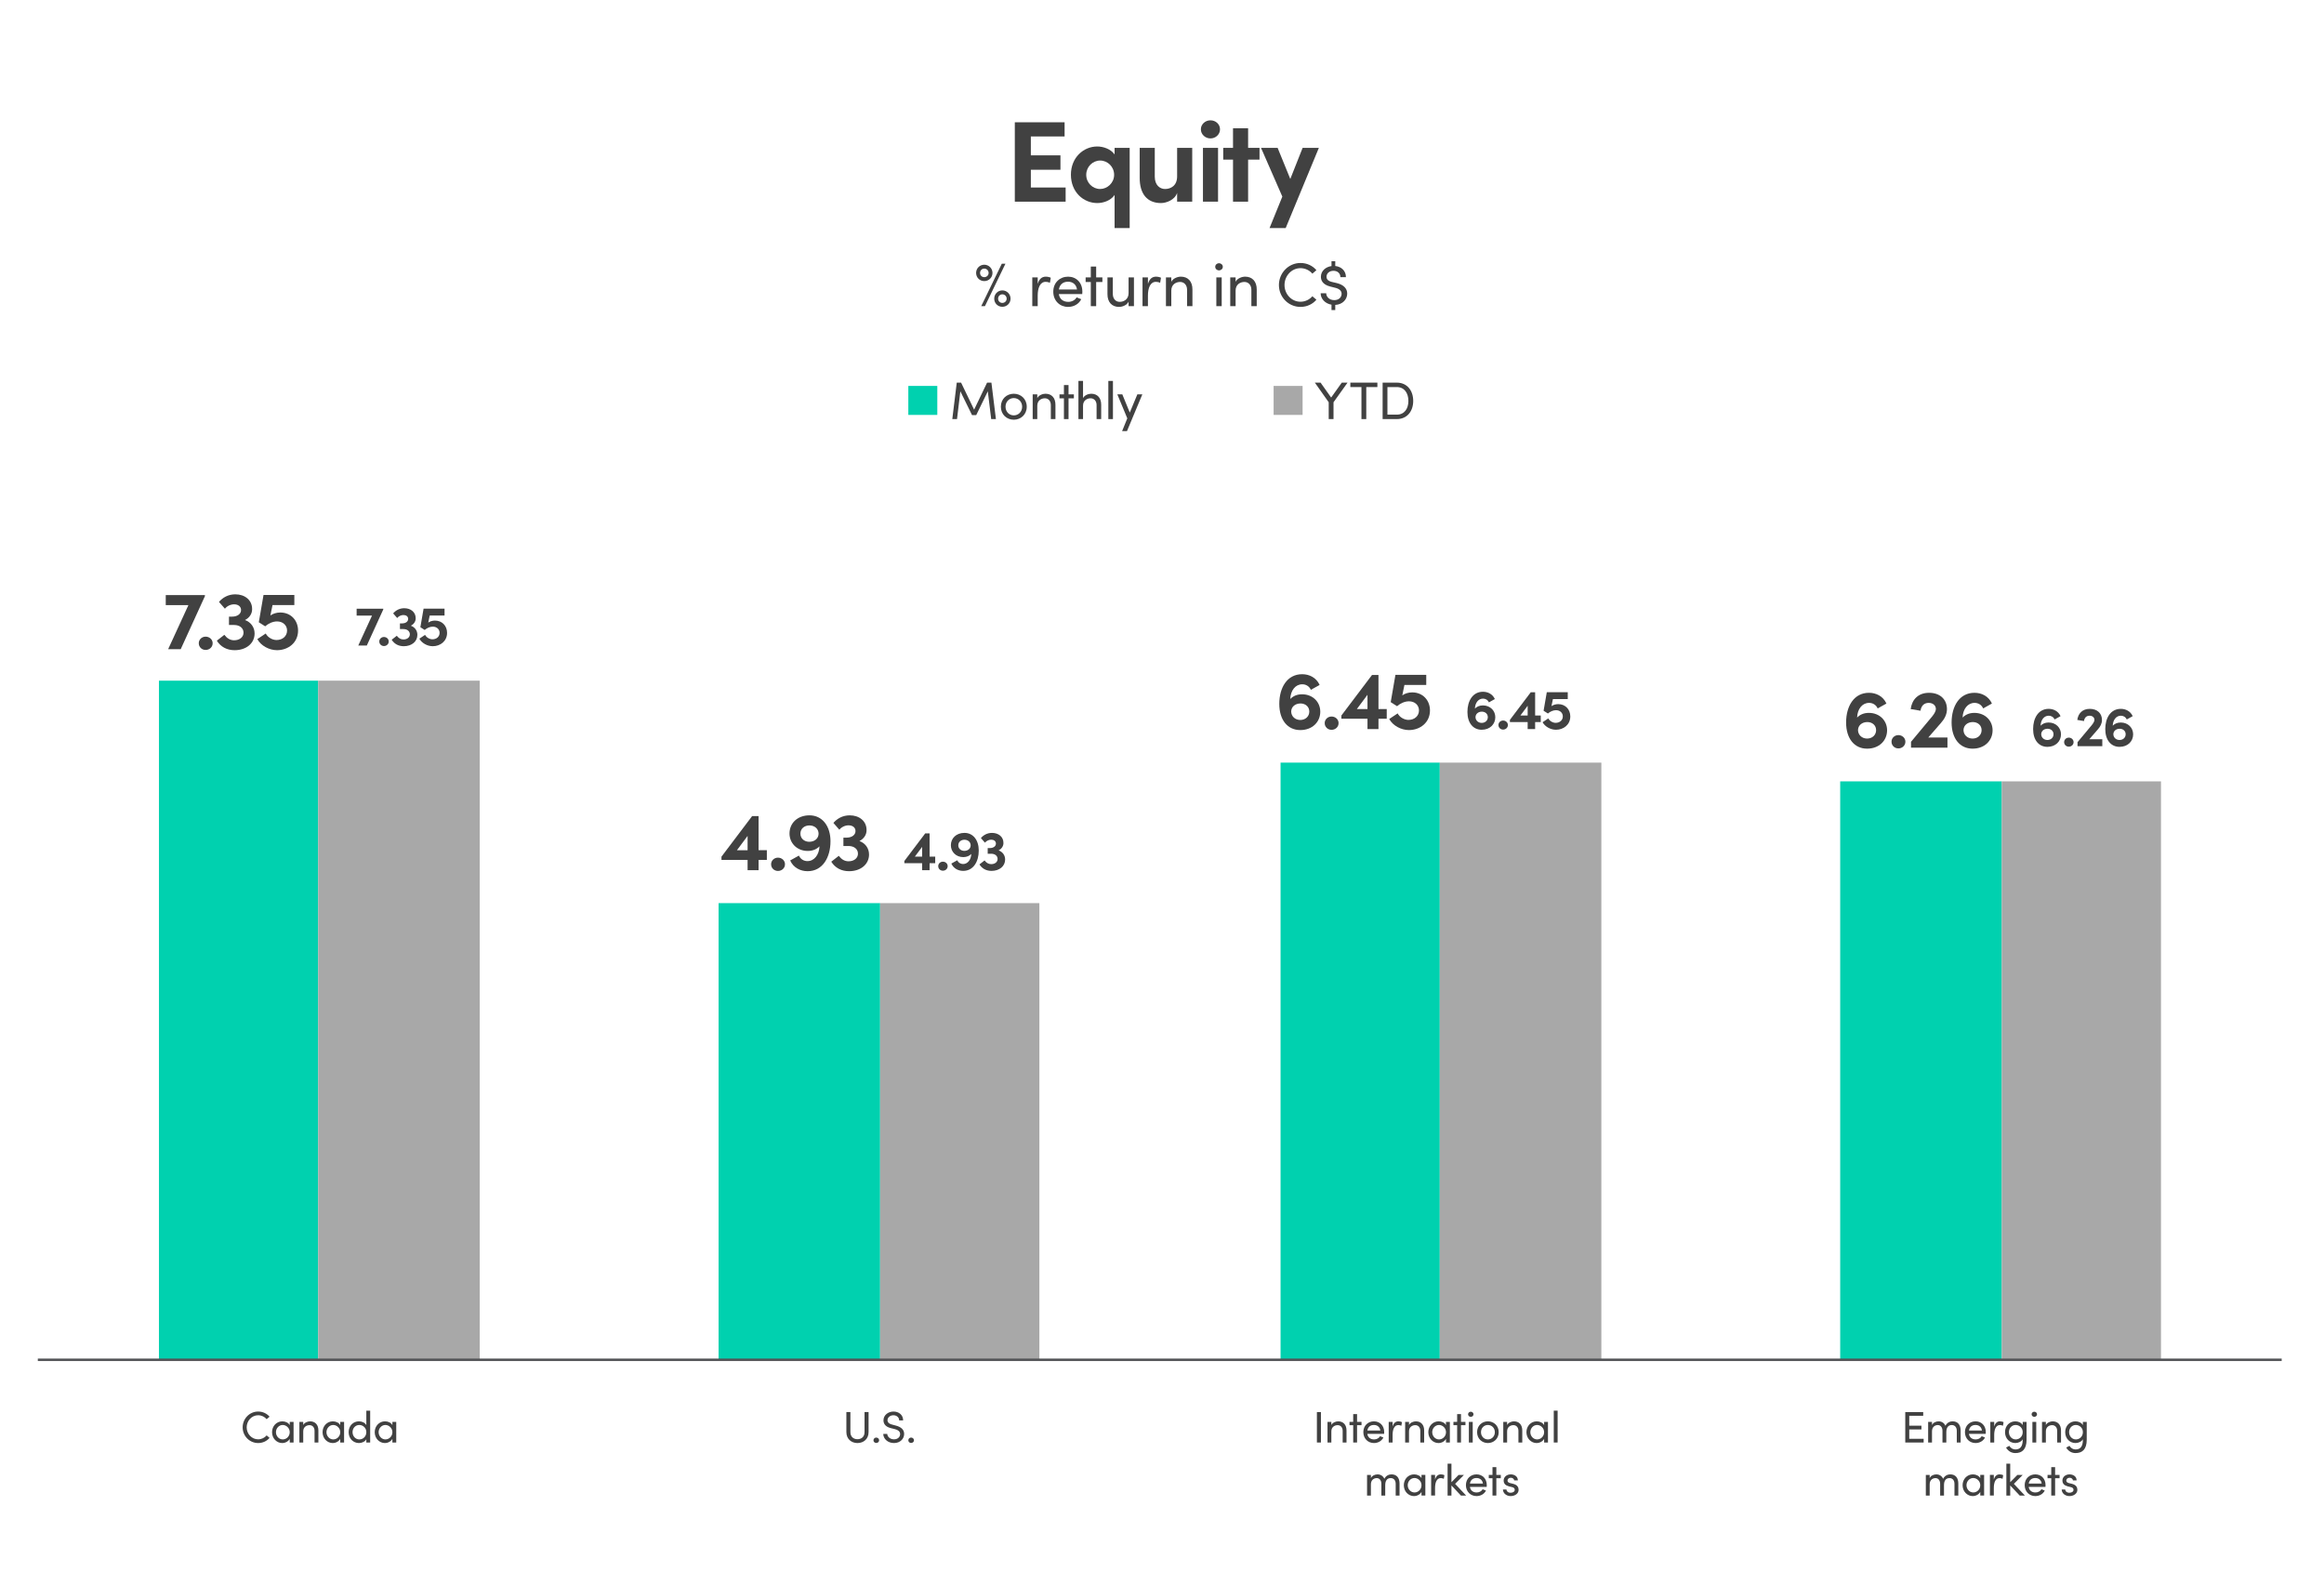 <?xml version="1.0" encoding="UTF-8"?><svg xmlns="http://www.w3.org/2000/svg" width="702.904" height="475.337" viewBox="0 0 702.904 475.337"><g id="Equality"><g><g><path d="m73.393,431.697c0-2.606,2.072-4.785,4.678-4.785,1.417,0,2.646.602,3.462,1.563l-.882.749c-.615-.722-1.551-1.189-2.58-1.189-1.938,0-3.462,1.684-3.462,3.662,0,1.965,1.524,3.622,3.462,3.622,1.029,0,1.965-.468,2.58-1.189l.882.749c-.815.962-2.045,1.563-3.462,1.563-2.606,0-4.678-2.139-4.678-4.745Z" style="fill:#414141;"/><path d="m87.63,430.04h1.163v6.242h-1.163v-1.109c-.415.748-1.283,1.27-2.286,1.27-1.63,0-3.061-1.377-3.061-3.288,0-1.845,1.35-3.274,3.114-3.274.936,0,1.818.4,2.232,1.136v-.976Zm0,3.114c0-1.283-1.083-2.179-2.125-2.179-1.136,0-2.045,1.003-2.045,2.179,0,1.189.909,2.192,2.059,2.192,1.109,0,2.112-.923,2.112-2.192Z" style="fill:#414141;"/><path d="m96.299,432.673v3.609h-1.163v-3.542c0-1.043-.642-1.711-1.51-1.711s-1.912.521-1.912,1.871v3.382h-1.163v-6.242h1.163v.949c.375-.762,1.39-1.109,2.072-1.109,1.551,0,2.526,1.042,2.513,2.793Z" style="fill:#414141;"/><path d="m102.908,430.04h1.163v6.242h-1.163v-1.109c-.415.748-1.283,1.27-2.286,1.27-1.63,0-3.061-1.377-3.061-3.288,0-1.845,1.35-3.274,3.114-3.274.936,0,1.818.4,2.232,1.136v-.976Zm0,3.114c0-1.283-1.083-2.179-2.125-2.179-1.136,0-2.045,1.003-2.045,2.179,0,1.189.909,2.192,2.059,2.192,1.109,0,2.112-.923,2.112-2.192Z" style="fill:#414141;"/><path d="m110.799,426.645h1.163v9.638h-1.163v-.976c-.415.708-1.323,1.136-2.219,1.136-1.711,0-3.128-1.323-3.128-3.288,0-1.979,1.403-3.274,3.114-3.274.936,0,1.818.4,2.232,1.136v-4.371Zm0,6.496c0-1.35-1.096-2.165-2.125-2.165-1.136,0-2.045.909-2.045,2.165,0,1.243.909,2.206,2.045,2.206,1.123,0,2.125-.869,2.125-2.206Z" style="fill:#414141;"/><path d="m118.682,430.04h1.163v6.242h-1.163v-1.109c-.415.748-1.283,1.27-2.286,1.27-1.63,0-3.061-1.377-3.061-3.288,0-1.845,1.35-3.274,3.114-3.274.936,0,1.818.4,2.232,1.136v-.976Zm0,3.114c0-1.283-1.083-2.179-2.125-2.179-1.136,0-2.045,1.003-2.045,2.179,0,1.189.909,2.192,2.059,2.192,1.109,0,2.112-.923,2.112-2.192Z" style="fill:#414141;"/></g><g><path d="m255.99,433.141v-6.068h1.216v6.068c0,1.457.989,2.139,2.139,2.139s2.139-.682,2.139-2.139v-6.068h1.217v6.068c0,2.099-1.537,3.302-3.355,3.302s-3.354-1.203-3.354-3.302Z" style="fill:#414141;"/><path d="m264.182,435.614c0-.481.388-.829.843-.829.468,0,.868.348.868.829,0,.468-.4.802-.868.802-.455,0-.843-.334-.843-.802Z" style="fill:#414141;"/><path d="m267.145,433.676h1.203c.04.815.815,1.644,2.045,1.644,1.189,0,1.858-.774,1.858-1.59,0-.896-.815-1.297-1.591-1.497l-1.189-.294c-1.952-.469-2.259-1.618-2.259-2.366,0-1.591,1.43-2.66,3.034-2.66,1.617,0,2.913,1.029,2.913,2.674h-1.202c0-.923-.763-1.551-1.751-1.551-.923,0-1.778.614-1.778,1.523,0,.321.107.963,1.337,1.283l1.203.321c1.563.414,2.499,1.216,2.499,2.526,0,1.43-1.163,2.753-3.074,2.753-1.938,0-3.234-1.336-3.248-2.767Z" style="fill:#414141;"/><path d="m274.726,435.614c0-.481.388-.829.842-.829.468,0,.869.348.869.829,0,.468-.401.802-.869.802-.454,0-.842-.334-.842-.802Z" style="fill:#414141;"/></g><g><path d="m398.303,436.282v-9.21h1.217v9.21h-1.217Z" style="fill:#414141;"/><path d="m407.258,432.673v3.609h-1.163v-3.542c0-1.043-.642-1.711-1.511-1.711s-1.911.521-1.911,1.871v3.382h-1.163v-6.242h1.163v.949c.374-.762,1.391-1.109,2.072-1.109,1.55,0,2.526,1.042,2.513,2.793Z" style="fill:#414141;"/><path d="m411.796,430.04v1.002h-1.35v5.24h-1.163v-5.24h-1.123v-1.002h1.123v-2.353h1.163v2.353h1.35Z" style="fill:#414141;"/><path d="m418.629,433.662h-5.079c.174,1.109.976,1.685,2.045,1.685.762,0,1.457-.348,1.818-.976l1.002.4c-.534,1.083-1.657,1.671-2.86,1.671-1.778,0-3.208-1.323-3.208-3.302s1.43-3.261,3.208-3.261,3.101,1.283,3.101,3.261c0,.174-.013.348-.026.521Zm-1.136-1.002c-.147-1.069-.909-1.685-1.938-1.685-1.056,0-1.805.562-1.991,1.685h3.93Z" style="fill:#414141;"/><path d="m424.032,430.12l-.188,1.096c-.334-.16-.668-.214-.909-.214-1.243,0-1.737,1.351-1.737,2.994v2.286h-1.177v-6.242h1.177v1.417c.32-1.097.922-1.577,1.751-1.577.44,0,.896.12,1.083.24Z" style="fill:#414141;"/><path d="m430.743,432.673v3.609h-1.163v-3.542c0-1.043-.642-1.711-1.511-1.711s-1.911.521-1.911,1.871v3.382h-1.163v-6.242h1.163v.949c.374-.762,1.391-1.109,2.072-1.109,1.55,0,2.526,1.042,2.513,2.793Z" style="fill:#414141;"/><path d="m437.351,430.04h1.163v6.242h-1.163v-1.109c-.414.748-1.283,1.27-2.285,1.27-1.631,0-3.062-1.377-3.062-3.288,0-1.845,1.351-3.274,3.114-3.274.937,0,1.818.4,2.232,1.136v-.976Zm0,3.114c0-1.283-1.082-2.179-2.125-2.179-1.136,0-2.045,1.003-2.045,2.179,0,1.189.909,2.192,2.059,2.192,1.109,0,2.111-.923,2.111-2.192Z" style="fill:#414141;"/><path d="m443.234,430.04v1.002h-1.35v5.24h-1.163v-5.24h-1.123v-1.002h1.123v-2.353h1.163v2.353h1.35Z" style="fill:#414141;"/><path d="m444.024,427.741c0-.441.374-.775.815-.775.454,0,.828.334.828.775s-.374.775-.828.775c-.441,0-.815-.335-.815-.775Zm.24,8.541v-6.242h1.163v6.242h-1.163Z" style="fill:#414141;"/><path d="m446.753,433.154c0-1.979,1.484-3.274,3.262-3.274s3.274,1.296,3.274,3.274-1.497,3.288-3.274,3.288-3.262-1.31-3.262-3.288Zm5.374,0c0-1.283-.963-2.179-2.112-2.179-1.136,0-2.085.896-2.085,2.179,0,1.297.949,2.192,2.085,2.192,1.149,0,2.112-.896,2.112-2.192Z" style="fill:#414141;"/><path d="m460.417,432.673v3.609h-1.163v-3.542c0-1.043-.642-1.711-1.511-1.711s-1.911.521-1.911,1.871v3.382h-1.163v-6.242h1.163v.949c.374-.762,1.391-1.109,2.072-1.109,1.55,0,2.526,1.042,2.513,2.793Z" style="fill:#414141;"/><path d="m467.026,430.04h1.163v6.242h-1.163v-1.109c-.414.748-1.283,1.27-2.285,1.27-1.631,0-3.062-1.377-3.062-3.288,0-1.845,1.351-3.274,3.114-3.274.937,0,1.818.4,2.232,1.136v-.976Zm0,3.114c0-1.283-1.082-2.179-2.125-2.179-1.137,0-2.045,1.003-2.045,2.179,0,1.189.908,2.192,2.059,2.192,1.109,0,2.111-.923,2.111-2.192Z" style="fill:#414141;"/><path d="m469.944,436.282v-9.638h1.163v9.638h-1.163Z" style="fill:#414141;"/><path d="m423.298,448.715v3.609h-1.163v-3.542c0-1.043-.575-1.738-1.484-1.738-1.109-.013-1.684.763-1.684,2.152v3.128h-1.163v-3.542c0-1.057-.575-1.738-1.403-1.738-.883,0-1.765.575-1.765,1.898v3.382h-1.163v-6.242h1.163v.962c.308-.682,1.123-1.122,2.005-1.122.909,0,1.698.48,2.059,1.336.575-1.122,1.551-1.336,2.179-1.336,1.564,0,2.42,1.042,2.42,2.793Z" style="fill:#414141;"/><path d="m429.939,446.082h1.163v6.242h-1.163v-1.109c-.414.748-1.283,1.27-2.285,1.27-1.631,0-3.062-1.377-3.062-3.288,0-1.845,1.351-3.274,3.114-3.274.937,0,1.818.4,2.232,1.136v-.976Zm0,3.114c0-1.283-1.082-2.179-2.125-2.179-1.136,0-2.045,1.003-2.045,2.179,0,1.189.909,2.192,2.059,2.192,1.109,0,2.111-.923,2.111-2.192Z" style="fill:#414141;"/><path d="m436.87,446.162l-.187,1.096c-.334-.16-.669-.214-.909-.214-1.243,0-1.737,1.351-1.737,2.994v2.286h-1.177v-6.242h1.177v1.417c.32-1.097.922-1.577,1.751-1.577.441,0,.896.12,1.082.24Z" style="fill:#414141;"/><path d="m443.433,452.324h-1.563l-2.874-3.048v3.048h-1.163v-9.638h1.163v5.601l2.165-2.205h1.618l-2.674,2.7,3.328,3.542Z" style="fill:#414141;"/><path d="m449.657,449.704h-5.079c.174,1.109.976,1.685,2.045,1.685.762,0,1.457-.348,1.817-.976l1.003.4c-.534,1.083-1.657,1.671-2.86,1.671-1.777,0-3.208-1.323-3.208-3.302s1.431-3.261,3.208-3.261,3.101,1.283,3.101,3.261c0,.174-.013.348-.026.521Zm-1.136-1.002c-.147-1.069-.909-1.685-1.938-1.685-1.056,0-1.805.562-1.992,1.685h3.931Z" style="fill:#414141;"/><path d="m453.923,446.082v1.003h-1.35v5.239h-1.163v-5.239h-1.123v-1.003h1.123v-2.353h1.163v2.353h1.35Z" style="fill:#414141;"/><path d="m454.56,450.493h1.083c.013.534.48.976,1.242.976.789,0,1.257-.388,1.257-.896,0-.468-.36-.709-.855-.815l-.855-.2c-1.043-.281-1.644-.789-1.644-1.791,0-1.029.882-1.845,2.139-1.845,1.056,0,2.151.562,2.151,1.817h-1.123c-.013-.481-.508-.802-1.002-.802-.602,0-1.003.388-1.003.869,0,.428.401.654.803.748l.922.228c1.297.32,1.631,1.096,1.631,1.805,0,1.162-1.123,1.897-2.42,1.897-1.122,0-2.271-.708-2.325-1.991Z" style="fill:#414141;"/></g><g><path d="m577.46,435.159h4.357v1.123h-5.561v-9.21h5.427v1.123h-4.224v2.994h3.689v1.136h-3.689v2.834Z" style="fill:#414141;"/><path d="m593.002,432.673v3.609h-1.163v-3.542c0-1.043-.575-1.738-1.484-1.738-1.109-.013-1.684.763-1.684,2.152v3.128h-1.163v-3.542c0-1.056-.575-1.738-1.403-1.738-.883,0-1.765.575-1.765,1.898v3.382h-1.163v-6.242h1.163v.962c.308-.682,1.123-1.122,2.005-1.122.909,0,1.698.48,2.059,1.336.575-1.122,1.551-1.336,2.179-1.336,1.564,0,2.42,1.042,2.42,2.793Z" style="fill:#414141;"/><path d="m600.586,433.662h-5.079c.174,1.109.976,1.685,2.045,1.685.762,0,1.457-.348,1.817-.976l1.003.4c-.534,1.083-1.657,1.671-2.86,1.671-1.777,0-3.208-1.323-3.208-3.302s1.431-3.261,3.208-3.261,3.101,1.283,3.101,3.261c0,.174-.013.348-.026.521Zm-1.136-1.002c-.147-1.069-.909-1.685-1.938-1.685-1.056,0-1.805.562-1.992,1.685h3.931Z" style="fill:#414141;"/><path d="m605.99,430.12l-.187,1.096c-.334-.16-.669-.214-.909-.214-1.243,0-1.737,1.351-1.737,2.994v2.286h-1.177v-6.242h1.177v1.417c.32-1.097.922-1.577,1.751-1.577.441,0,.896.12,1.082.24Z" style="fill:#414141;"/><path d="m611.779,430.04h1.163v5.373c0,2.954-1.337,4.063-3.396,4.063-1.136,0-2.192-.574-2.807-1.671l.989-.521c.388.708,1.122,1.096,1.817,1.096,1.377,0,2.232-.775,2.232-2.888v-.187c-.414.708-1.323,1.136-2.219,1.136-1.711,0-3.128-1.323-3.128-3.288,0-1.979,1.403-3.274,3.114-3.274.936,0,1.818.414,2.232,1.136v-.976Zm0,3.101c0-1.35-1.096-2.165-2.125-2.165-1.137,0-2.046.909-2.046,2.165,0,1.243.909,2.206,2.046,2.206,1.122,0,2.125-.869,2.125-2.206Z" style="fill:#414141;"/><path d="m614.467,427.741c0-.441.374-.775.815-.775.454,0,.828.334.828.775s-.374.775-.828.775c-.441,0-.815-.335-.815-.775Zm.24,8.541v-6.242h1.163v6.242h-1.163Z" style="fill:#414141;"/><path d="m623.363,432.673v3.609h-1.163v-3.542c0-1.043-.642-1.711-1.511-1.711s-1.911.521-1.911,1.871v3.382h-1.163v-6.242h1.163v.949c.374-.762,1.391-1.109,2.072-1.109,1.55,0,2.526,1.042,2.513,2.793Z" style="fill:#414141;"/><path d="m629.978,430.04h1.163v5.373c0,2.954-1.337,4.063-3.396,4.063-1.136,0-2.192-.574-2.807-1.671l.989-.521c.388.708,1.122,1.096,1.817,1.096,1.377,0,2.232-.775,2.232-2.888v-.187c-.414.708-1.323,1.136-2.219,1.136-1.711,0-3.128-1.323-3.128-3.288,0-1.979,1.403-3.274,3.114-3.274.936,0,1.818.414,2.232,1.136v-.976Zm0,3.101c0-1.35-1.096-2.165-2.125-2.165-1.137,0-2.046.909-2.046,2.165,0,1.243.909,2.206,2.046,2.206,1.122,0,2.125-.869,2.125-2.206Z" style="fill:#414141;"/><path d="m592.3,448.715v3.609h-1.163v-3.542c0-1.043-.575-1.738-1.484-1.738-1.109-.013-1.684.763-1.684,2.152v3.128h-1.163v-3.542c0-1.057-.575-1.738-1.403-1.738-.883,0-1.765.575-1.765,1.898v3.382h-1.163v-6.242h1.163v.962c.308-.682,1.123-1.122,2.005-1.122.909,0,1.697.48,2.059,1.336.575-1.122,1.551-1.336,2.179-1.336,1.564,0,2.42,1.042,2.42,2.793Z" style="fill:#414141;"/><path d="m598.941,446.082h1.163v6.242h-1.163v-1.109c-.414.748-1.283,1.27-2.285,1.27-1.631,0-3.062-1.377-3.062-3.288,0-1.845,1.351-3.274,3.114-3.274.937,0,1.818.4,2.232,1.136v-.976Zm0,3.114c0-1.283-1.082-2.179-2.125-2.179-1.137,0-2.045,1.003-2.045,2.179,0,1.189.908,2.192,2.059,2.192,1.109,0,2.111-.923,2.111-2.192Z" style="fill:#414141;"/><path d="m605.873,446.162l-.188,1.096c-.334-.16-.668-.214-.909-.214-1.243,0-1.737,1.351-1.737,2.994v2.286h-1.177v-6.242h1.177v1.417c.32-1.097.922-1.577,1.751-1.577.44,0,.896.12,1.083.24Z" style="fill:#414141;"/><path d="m612.435,452.324h-1.563l-2.874-3.048v3.048h-1.163v-9.638h1.163v5.601l2.165-2.205h1.618l-2.674,2.7,3.328,3.542Z" style="fill:#414141;"/><path d="m618.659,449.704h-5.079c.174,1.109.976,1.685,2.045,1.685.762,0,1.457-.348,1.818-.976l1.002.4c-.534,1.083-1.657,1.671-2.86,1.671-1.778,0-3.208-1.323-3.208-3.302s1.43-3.261,3.208-3.261,3.101,1.283,3.101,3.261c0,.174-.013.348-.026.521Zm-1.136-1.002c-.147-1.069-.909-1.685-1.938-1.685-1.056,0-1.805.562-1.991,1.685h3.93Z" style="fill:#414141;"/><path d="m622.925,446.082v1.003h-1.35v5.239h-1.163v-5.239h-1.123v-1.003h1.123v-2.353h1.163v2.353h1.35Z" style="fill:#414141;"/><path d="m623.562,450.493h1.082c.014.534.481.976,1.243.976.789,0,1.257-.388,1.257-.896,0-.468-.361-.709-.855-.815l-.855-.2c-1.043-.281-1.645-.789-1.645-1.791,0-1.029.883-1.845,2.139-1.845,1.057,0,2.152.562,2.152,1.817h-1.123c-.013-.481-.508-.802-1.002-.802-.602,0-1.003.388-1.003.869,0,.428.401.654.803.748l.922.228c1.297.32,1.631,1.096,1.631,1.805,0,1.162-1.123,1.897-2.42,1.897-1.122,0-2.271-.708-2.325-1.991Z" style="fill:#414141;"/></g></g><g><rect x="274.726" y="116.72" width="8.767" height="8.767" style="fill:#00d1af;"/><g><path d="m301.216,126.751h-1.425l-1.024-8.403-3.505,7.203h-1.265l-3.537-7.203-1.009,8.403h-1.425l1.345-11.028h1.312l3.938,8.179,3.922-8.179h1.312l1.36,11.028Z" style="fill:#414141;"/><path d="m302.718,123.005c0-2.369,1.777-3.921,3.905-3.921s3.922,1.553,3.922,3.921-1.793,3.938-3.922,3.938-3.905-1.568-3.905-3.938Zm6.435,0c0-1.537-1.152-2.609-2.529-2.609-1.36,0-2.496,1.072-2.496,2.609,0,1.553,1.136,2.625,2.496,2.625,1.377,0,2.529-1.072,2.529-2.625Z" style="fill:#414141;"/><path d="m319.223,122.429v4.322h-1.393v-4.242c0-1.249-.769-2.049-1.809-2.049s-2.289.624-2.289,2.241v4.05h-1.393v-7.475h1.393v1.137c.448-.913,1.664-1.329,2.48-1.329,1.857,0,3.025,1.249,3.01,3.345Z" style="fill:#414141;"/><path d="m324.799,119.276v1.201h-1.616v6.274h-1.393v-6.274h-1.345v-1.201h1.345v-2.817h1.393v2.817h1.616Z" style="fill:#414141;"/><path d="m333.059,122.429v4.322h-1.393v-4.242c0-1.249-.769-2.049-1.809-2.049s-2.289.624-2.289,2.241v4.05h-1.393v-11.541h1.393v5.202c.448-.913,1.664-1.329,2.48-1.329,1.857,0,3.025,1.249,3.01,3.345Z" style="fill:#414141;"/><path d="m335.223,126.751v-11.541h1.393v11.541h-1.393Z" style="fill:#414141;"/><path d="m343.998,119.276h1.505l-4.642,11.108h-1.473l1.568-3.857-3.009-7.251h1.504l2.257,5.506,2.289-5.506Z" style="fill:#414141;"/></g><rect x="385.208" y="116.72" width="8.767" height="8.767" style="fill:#a8a8a8;"/><g><path d="m405.827,115.723h1.744l-4.242,5.938v5.09h-1.455v-5.09l-4.193-5.938h1.729l3.201,4.514,3.217-4.514Z" style="fill:#414141;"/><path d="m416.595,115.723v1.344h-3.361v9.684h-1.457v-9.684h-3.361v-1.344h8.18Z" style="fill:#414141;"/><path d="m422.454,115.723c3.137,0,4.977,2.401,4.977,5.538,0,3.121-1.84,5.49-4.977,5.49h-4.275v-11.028h4.275Zm0,9.684c2.32,0,3.521-1.792,3.521-4.146s-1.201-4.194-3.521-4.194h-2.818v8.339h2.818Z" style="fill:#414141;"/></g></g><g><path d="m311.782,56.709h10.524v4.287h-15.369v-24.013h15.056v4.287h-10.211v5.716h8.956v4.356h-8.956v5.366Z" style="fill:#414141;"/><path d="m337.111,44.72h4.565v24.256h-4.565v-10.002c-1.15,1.673-3.346,2.439-5.228,2.439-4.183,0-7.981-3.311-7.981-8.573,0-5.192,3.799-8.538,7.981-8.538,1.812,0,4.077.767,5.228,2.404v-1.986Zm-.14,8.155c0-2.475-1.986-4.321-4.217-4.321-2.3,0-4.217,1.916-4.217,4.321s1.917,4.286,4.217,4.286c2.126,0,4.217-1.812,4.217-4.286Z" style="fill:#414141;"/><path d="m356.028,44.72h4.565v16.275h-4.565v-2.648c-.697,2.126-3.276,3.066-4.879,3.066-4.252,0-6.482-2.857-6.447-7.736v-8.957h4.565v8.713c0,2.544,1.533,3.729,3.102,3.729,1.638,0,3.659-.905,3.659-3.833v-8.608Z" style="fill:#414141;"/><path d="m363.211,39.109c0-1.533,1.324-2.718,2.893-2.718,1.603,0,2.893,1.185,2.893,2.718s-1.29,2.754-2.893,2.754c-1.568,0-2.893-1.22-2.893-2.754Zm.627,21.887v-16.275h4.565v16.275h-4.565Z" style="fill:#414141;"/><path d="m380.945,44.72v3.555h-3.45v12.721h-4.565v-12.721h-2.963v-3.555h2.963v-5.925h4.565v5.925h3.45Z" style="fill:#414141;"/><path d="m393.983,44.72h4.914l-10.037,24.256h-4.879l3.868-9.514-6.447-14.742h5.019l3.834,9.41,3.729-9.41Z" style="fill:#414141;"/></g><g><path d="m295.228,82.538c0-1.36,1.081-2.479,2.478-2.479,1.36,0,2.479,1.118,2.479,2.479,0,1.397-1.118,2.478-2.479,2.478-1.396,0-2.478-1.08-2.478-2.478Zm3.782,0c0-.708-.597-1.305-1.305-1.305-.745,0-1.285.597-1.285,1.305,0,.745.54,1.285,1.285,1.285.708,0,1.305-.54,1.305-1.285Zm-2.236,10.061l6.224-12.837h1.099l-6.204,12.837h-1.118Zm3.932-2.273c0-1.378,1.062-2.496,2.459-2.496,1.379,0,2.479,1.118,2.479,2.496s-1.1,2.46-2.479,2.46c-1.397,0-2.459-1.081-2.459-2.46Zm3.764,0c0-.727-.578-1.304-1.305-1.304-.745,0-1.285.577-1.285,1.304s.54,1.286,1.285,1.286c.727,0,1.305-.559,1.305-1.286Z" style="fill:#414141;"/><path d="m317.81,84.009l-.261,1.527c-.466-.224-.932-.298-1.268-.298-1.732,0-2.422,1.882-2.422,4.174v3.186h-1.64v-8.7h1.64v1.975c.447-1.528,1.285-2.198,2.44-2.198.615,0,1.249.167,1.51.335Z" style="fill:#414141;"/><path d="m327.325,88.947h-7.079c.242,1.546,1.36,2.348,2.851,2.348,1.062,0,2.03-.484,2.533-1.36l1.397.559c-.745,1.509-2.31,2.329-3.986,2.329-2.479,0-4.472-1.845-4.472-4.602s1.993-4.546,4.472-4.546,4.322,1.788,4.322,4.546c0,.242-.019.484-.038.727Zm-1.583-1.397c-.205-1.49-1.267-2.348-2.701-2.348-1.473,0-2.516.782-2.776,2.348h5.478Z" style="fill:#414141;"/><path d="m333.423,83.898v1.396h-1.882v7.304h-1.621v-7.304h-1.565v-1.396h1.565v-3.279h1.621v3.279h1.882Z" style="fill:#414141;"/><path d="m341.347,83.898h1.62v8.7h-1.62v-1.36c-.522,1.1-1.92,1.584-2.889,1.584-2.18,0-3.521-1.453-3.502-3.894v-5.03h1.621v4.992c0,1.473.875,2.404,2.086,2.404s2.664-.728,2.684-2.608v-4.788Z" style="fill:#414141;"/><path d="m351.149,84.009l-.261,1.527c-.466-.224-.932-.298-1.267-.298-1.733,0-2.422,1.882-2.422,4.174v3.186h-1.64v-8.7h1.64v1.975c.446-1.528,1.285-2.198,2.44-2.198.614,0,1.248.167,1.509.335Z" style="fill:#414141;"/><path d="m360.657,87.568v5.03h-1.621v-4.938c0-1.453-.894-2.385-2.104-2.385s-2.665.727-2.665,2.608v4.714h-1.62v-8.7h1.62v1.322c.522-1.062,1.938-1.546,2.889-1.546,2.161,0,3.521,1.453,3.502,3.894Z" style="fill:#414141;"/><path d="m367.552,80.693c0-.615.521-1.08,1.137-1.08.634,0,1.155.465,1.155,1.08s-.521,1.081-1.155,1.081c-.615,0-1.137-.466-1.137-1.081Zm.336,11.905v-8.7h1.62v8.7h-1.62Z" style="fill:#414141;"/><path d="m380.104,87.568v5.03h-1.621v-4.938c0-1.453-.895-2.385-2.105-2.385s-2.664.727-2.664,2.608v4.714h-1.621v-8.7h1.621v1.322c.521-1.062,1.938-1.546,2.888-1.546,2.161,0,3.521,1.453,3.503,3.894Z" style="fill:#414141;"/><path d="m386.812,86.208c0-3.633,2.888-6.67,6.521-6.67,1.976,0,3.689.839,4.826,2.18l-1.23,1.044c-.856-1.006-2.161-1.658-3.596-1.658-2.701,0-4.825,2.348-4.825,5.104,0,2.739,2.124,5.049,4.825,5.049,1.435,0,2.739-.651,3.596-1.658l1.23,1.044c-1.137,1.341-2.851,2.18-4.826,2.18-3.633,0-6.521-2.981-6.521-6.614Z" style="fill:#414141;"/><path d="m403.855,92.225v1.547h-1.137v-1.621c-1.993-.335-3.279-1.845-3.279-3.446h1.677c.019,1.043.932,2.067,2.44,2.067,1.416,0,2.218-.894,2.218-1.919,0-.875-.671-1.509-1.9-1.807l-1.49-.373c-2.479-.614-2.87-2.03-2.87-2.962,0-1.789,1.454-3,3.205-3.242v-1.472h1.137v1.453c1.919.205,3.242,1.527,3.223,3.372h-1.677c.019-1.117-.838-1.919-2.087-1.919-1.192,0-2.104.745-2.104,1.789,0,.409.111,1.211,1.583,1.564l1.49.354c2.031.484,3.187,1.602,3.187,3.186,0,1.714-1.36,3.298-3.614,3.428Z" style="fill:#414141;"/></g></g><g><path d="m556.575,236.317h48.867v174.942h-48.867v-174.942Zm-169.265-5.666h48.159v180.608h-48.159v-180.608Zm-169.973,42.493h48.867v138.115h-48.867v-138.115ZM48.072,205.864h48.159v205.396h-48.159v-205.396Z" style="fill:#00d1af;"/><path d="m605.442,236.317h48.159v174.942h-48.159v-174.942Zm-169.973-5.666h48.867v180.608h-48.867v-180.608Zm-169.265,42.493h48.159v138.115h-48.159v-138.115Zm-169.973-67.281h48.867v205.396h-48.867v-205.396Z" style="fill:#a8a8a8;"/><g><path d="m50.132,179.976h11.847v.325l-7.323,16.046h-3.799l6.124-13.322h-6.848v-3.049Z" style="fill:#414141;"/><path d="m60.119,194.547c0-1.149.95-1.999,2.075-1.999,1.149,0,2.125.85,2.125,1.999,0,1.175-.975,2.025-2.125,2.025-1.125,0-2.075-.85-2.075-2.025Z" style="fill:#414141;"/><path d="m77.004,191.598c0,2.949-2.5,5.049-6.049,5.049-2.324,0-4.199-1-5.374-2.874l2.274-1.775c.8,1.05,1.75,1.65,2.949,1.65,1.7,0,2.849-.975,2.849-2.3,0-1.375-1.149-2.324-2.849-2.324h-1.55v-2.524h.925c1.775,0,2.799-.95,2.725-2.1-.05-1-.9-1.625-2.1-1.625-1.05,0-2.149.525-2.774,1.325l-1.799-2.049c1.149-1.35,2.824-2.299,4.949-2.299,2.874,0,5.124,1.75,5.074,4.523,0,1.375-.825,2.575-2.149,3.25,1.75.65,2.899,2.149,2.899,4.074Z" style="fill:#414141;"/><path d="m90.151,190.723c0,3.649-2.974,5.923-6.373,5.923-2.399,0-4.874-1.375-5.949-3.349l2.549-1.7c.55,1.15,2,1.975,3.249,1.975,1.875,0,3.199-1.2,3.199-2.874,0-1.6-1.274-2.75-3.024-2.75-1.275,0-2.6.6-3.599,1.475l-1.925-1.225,1.425-8.248h9.323v3.049h-6.599l-.649,3.149c.774-.55,1.849-.9,2.999-.9,3.149,0,5.374,2.324,5.374,5.474Z" style="fill:#414141;"/></g><g><path d="m231.938,257.142v2.924h-2.5v3.124h-3.324v-3.124h-7.898v-.975l9.272-12.272h1.95v10.323h2.5Zm-9.048,0h3.224v-4.324l-3.224,4.324Z" style="fill:#414141;"/><path d="m233.223,261.391c0-1.149.95-1.999,2.075-1.999,1.149,0,2.125.85,2.125,1.999,0,1.175-.975,2.025-2.125,2.025-1.125,0-2.075-.85-2.075-2.025Z" style="fill:#414141;"/><path d="m251.185,254.442c0,4.849-2.35,9.048-6.923,9.048-2.149,0-4.274-1.024-5.274-3.249l2.649-1.475c.5,1.125,1.525,1.674,2.575,1.674,2.049,0,3.524-1.875,3.649-4.474-.8.825-1.975,1.399-3.549,1.399-3.324,0-5.523-2.424-5.523-5.273,0-3.125,2.399-5.499,6.048-5.499,3.824,0,6.349,3.199,6.349,7.848Zm-3.599-2.274c0-1.45-1.125-2.499-2.75-2.524-1.6,0-2.749,1.025-2.749,2.475,0,1.425,1.1,2.449,2.649,2.475,1.649,0,2.824-1,2.849-2.425Z" style="fill:#414141;"/><path d="m262.844,258.441c0,2.949-2.5,5.049-6.049,5.049-2.324,0-4.198-1-5.374-2.874l2.275-1.775c.799,1.05,1.749,1.65,2.949,1.65,1.699,0,2.849-.975,2.849-2.3,0-1.375-1.149-2.324-2.849-2.324h-1.551v-2.524h.926c1.774,0,2.799-.95,2.724-2.1-.05-1-.899-1.625-2.099-1.625-1.051,0-2.15.525-2.775,1.325l-1.799-2.049c1.149-1.35,2.824-2.299,4.948-2.299,2.875,0,5.124,1.75,5.074,4.523,0,1.375-.825,2.575-2.149,3.25,1.749.65,2.899,2.149,2.899,4.074Z" style="fill:#414141;"/></g><g><path d="m399.325,215.233c0,3.125-2.399,5.574-6.049,5.574-3.824,0-6.348-3.024-6.348-7.923,0-4.849,2.324-8.973,6.923-8.973,2.149,0,4.274,1.024,5.273,3.249l-2.649,1.475c-.5-1.125-1.524-1.675-2.599-1.675-2.075,0-3.524,1.85-3.625,4.449.8-.825,1.95-1.425,3.55-1.425,3.324,0,5.523,2.399,5.523,5.249Zm-3.324-.025c0-1.424-1.1-2.424-2.624-2.449-1.649,0-2.8,1-2.85,2.399,0,1.45,1.125,2.574,2.725,2.599,1.624,0,2.749-1.1,2.749-2.549Z" style="fill:#414141;"/><path d="m400.661,218.707c0-1.149.949-1.999,2.074-1.999,1.149,0,2.124.85,2.124,1.999,0,1.175-.975,2.025-2.124,2.025-1.125,0-2.074-.85-2.074-2.025Z" style="fill:#414141;"/><path d="m419.425,214.459v2.924h-2.499v3.124h-3.324v-3.124h-7.898v-.975l9.272-12.272h1.95v10.323h2.499Zm-9.048,0h3.225v-4.324l-3.225,4.324Z" style="fill:#414141;"/><path d="m432.5,214.883c0,3.649-2.975,5.923-6.374,5.923-2.399,0-4.873-1.375-5.948-3.349l2.55-1.7c.55,1.15,1.999,1.975,3.249,1.975,1.874,0,3.199-1.2,3.199-2.874,0-1.6-1.275-2.75-3.024-2.75-1.274,0-2.6.6-3.6,1.475l-1.924-1.225,1.424-8.248h9.323v3.049h-6.599l-.649,3.149c.774-.55,1.85-.9,2.999-.9,3.149,0,5.374,2.324,5.374,5.474Z" style="fill:#414141;"/></g><g><path d="m570.76,220.855c0,3.125-2.399,5.574-6.049,5.574-3.824,0-6.348-3.024-6.348-7.923,0-4.849,2.324-8.973,6.923-8.973,2.149,0,4.274,1.024,5.273,3.249l-2.649,1.475c-.5-1.125-1.524-1.675-2.599-1.675-2.075,0-3.524,1.85-3.625,4.449.8-.825,1.95-1.425,3.55-1.425,3.324,0,5.523,2.399,5.523,5.249Zm-3.324-.025c0-1.424-1.1-2.424-2.624-2.449-1.649,0-2.8,1-2.85,2.399,0,1.45,1.125,2.574,2.725,2.599,1.624,0,2.749-1.1,2.749-2.549Z" style="fill:#414141;"/><path d="m572.096,224.329c0-1.149.949-1.999,2.074-1.999,1.149,0,2.124.85,2.124,1.999,0,1.175-.975,2.025-2.124,2.025-1.125,0-2.074-.85-2.074-2.025Z" style="fill:#414141;"/><path d="m583.219,223.055h5.799v3.074h-11.022v-1.774l6.398-7.673c.675-.825,1.125-1.674,1.125-2.225,0-1.1-.899-1.875-2.175-1.875-1.449,0-2.274.95-2.474,2.375l-2.975-.5c.399-2.924,2.3-4.923,5.573-4.923s5.399,1.974,5.399,4.949c0,1.574-.75,2.974-1.8,4.149l-3.85,4.424Z" style="fill:#414141;"/><path d="m602.669,220.855c0,3.125-2.399,5.574-6.049,5.574-3.824,0-6.349-3.024-6.349-7.923,0-4.849,2.325-8.973,6.924-8.973,2.149,0,4.273,1.024,5.273,3.249l-2.649,1.475c-.5-1.125-1.524-1.675-2.599-1.675-2.075,0-3.524,1.85-3.625,4.449.8-.825,1.95-1.425,3.55-1.425,3.324,0,5.523,2.399,5.523,5.249Zm-3.324-.025c0-1.424-1.1-2.424-2.624-2.449-1.65,0-2.8,1-2.85,2.399,0,1.45,1.125,2.574,2.725,2.599,1.624,0,2.749-1.1,2.749-2.549Z" style="fill:#414141;"/></g><g><path d="m107.865,184.105h8.057v.221l-4.98,10.913h-2.583l4.165-9.06h-4.658v-2.074Z" style="fill:#414141;"/><path d="m114.716,194.016c0-.782.646-1.36,1.411-1.36.782,0,1.445.578,1.445,1.36,0,.799-.663,1.376-1.445,1.376-.765,0-1.411-.578-1.411-1.376Z" style="fill:#414141;"/><path d="m126.236,192.01c0,2.006-1.7,3.434-4.113,3.434-1.581,0-2.856-.68-3.655-1.955l1.547-1.207c.544.714,1.19,1.122,2.006,1.122,1.156,0,1.938-.663,1.938-1.563,0-.935-.782-1.581-1.938-1.581h-1.054v-1.717h.629c1.207,0,1.904-.646,1.853-1.428-.034-.68-.612-1.105-1.428-1.105-.714,0-1.462.357-1.887.901l-1.224-1.394c.782-.918,1.921-1.564,3.366-1.564,1.955,0,3.485,1.19,3.451,3.077,0,.935-.561,1.75-1.462,2.209,1.19.442,1.972,1.462,1.972,2.771Z" style="fill:#414141;"/><path d="m135.219,191.415c0,2.482-2.023,4.029-4.335,4.029-1.632,0-3.314-.935-4.045-2.278l1.734-1.156c.374.782,1.36,1.343,2.21,1.343,1.274,0,2.176-.816,2.176-1.955,0-1.088-.867-1.87-2.057-1.87-.867,0-1.768.408-2.448,1.003l-1.309-.833.969-5.609h6.34v2.074h-4.487l-.442,2.142c.527-.374,1.258-.612,2.04-.612,2.142,0,3.655,1.581,3.655,3.723Z" style="fill:#414141;"/></g><g><path d="m282.859,259.077v1.989h-1.7v2.125h-2.261v-2.125h-5.371v-.663l6.307-8.346h1.325v7.02h1.7Zm-6.153,0h2.192v-2.94l-2.192,2.94Z" style="fill:#414141;"/><path d="m283.77,261.967c0-.782.646-1.36,1.411-1.36.782,0,1.445.578,1.445,1.36,0,.799-.663,1.376-1.445,1.376-.765,0-1.411-.578-1.411-1.376Z" style="fill:#414141;"/><path d="m296.029,257.241c0,3.297-1.598,6.153-4.709,6.153-1.461,0-2.906-.697-3.586-2.21l1.802-1.003c.34.765,1.037,1.139,1.751,1.139,1.394,0,2.396-1.275,2.481-3.043-.544.561-1.343.952-2.414.952-2.261,0-3.756-1.649-3.756-3.587,0-2.125,1.631-3.74,4.113-3.74,2.601,0,4.317,2.176,4.317,5.338Zm-2.448-1.547c0-.986-.765-1.7-1.869-1.717-1.088,0-1.87.697-1.87,1.683,0,.969.748,1.666,1.802,1.683,1.122,0,1.921-.68,1.938-1.648Z" style="fill:#414141;"/><path d="m304.004,259.961c0,2.006-1.699,3.434-4.113,3.434-1.581,0-2.855-.68-3.654-1.955l1.547-1.207c.544.714,1.189,1.122,2.005,1.122,1.156,0,1.938-.663,1.938-1.563,0-.935-.782-1.581-1.938-1.581h-1.054v-1.717h.629c1.207,0,1.904-.646,1.854-1.428-.034-.68-.612-1.105-1.429-1.105-.714,0-1.461.357-1.887.901l-1.224-1.394c.782-.918,1.921-1.564,3.366-1.564,1.954,0,3.484,1.19,3.45,3.077,0,.935-.561,1.75-1.462,2.209,1.19.442,1.972,1.462,1.972,2.771Z" style="fill:#414141;"/></g><g><path d="m452.261,216.92c0,2.125-1.632,3.791-4.113,3.791-2.601,0-4.318-2.057-4.318-5.389,0-3.297,1.581-6.103,4.709-6.103,1.462,0,2.906.697,3.587,2.21l-1.802,1.003c-.34-.765-1.037-1.139-1.769-1.139-1.41,0-2.396,1.258-2.464,3.025.544-.561,1.325-.969,2.413-.969,2.261,0,3.757,1.632,3.757,3.57Zm-2.261-.017c0-.969-.748-1.649-1.785-1.666-1.122,0-1.903.68-1.938,1.632,0,.986.765,1.751,1.853,1.768,1.105,0,1.87-.748,1.87-1.734Z" style="fill:#414141;"/><path d="m453.21,219.283c0-.782.646-1.36,1.411-1.36.782,0,1.445.578,1.445,1.36,0,.799-.663,1.376-1.445,1.376-.765,0-1.411-.578-1.411-1.376Z" style="fill:#414141;"/><path d="m466.009,216.393v1.989h-1.7v2.125h-2.261v-2.125h-5.371v-.663l6.307-8.346h1.325v7.02h1.7Zm-6.153,0h2.192v-2.94l-2.192,2.94Z" style="fill:#414141;"/><path d="m474.941,216.682c0,2.482-2.022,4.029-4.334,4.029-1.632,0-3.315-.935-4.046-2.278l1.733-1.156c.374.782,1.36,1.343,2.21,1.343,1.275,0,2.176-.816,2.176-1.955,0-1.088-.866-1.87-2.057-1.87-.867,0-1.768.408-2.447,1.003l-1.31-.833.97-5.609h6.34v2.074h-4.487l-.442,2.142c.527-.374,1.258-.612,2.04-.612,2.142,0,3.654,1.581,3.654,3.723Z" style="fill:#414141;"/></g><g><path d="m623.357,222.09c0,2.125-1.632,3.791-4.113,3.791-2.601,0-4.318-2.057-4.318-5.389,0-3.297,1.581-6.103,4.709-6.103,1.462,0,2.906.697,3.587,2.21l-1.802,1.003c-.34-.765-1.037-1.139-1.769-1.139-1.41,0-2.396,1.258-2.464,3.025.544-.561,1.325-.969,2.413-.969,2.261,0,3.757,1.632,3.757,3.57Zm-2.261-.017c0-.969-.748-1.649-1.785-1.666-1.122,0-1.903.68-1.938,1.632,0,.986.765,1.751,1.853,1.768,1.105,0,1.87-.748,1.87-1.734Z" style="fill:#414141;"/><path d="m624.306,224.453c0-.782.646-1.36,1.411-1.36.782,0,1.445.578,1.445,1.36,0,.799-.663,1.376-1.445,1.376-.765,0-1.411-.578-1.411-1.376Z" style="fill:#414141;"/><path d="m631.909,223.586h3.943v2.091h-7.496v-1.207l4.352-5.218c.459-.561.765-1.139.765-1.513,0-.748-.612-1.275-1.479-1.275-.986,0-1.547.646-1.684,1.615l-2.022-.34c.272-1.989,1.563-3.349,3.791-3.349s3.671,1.343,3.671,3.366c0,1.071-.51,2.023-1.224,2.822l-2.617,3.009Z" style="fill:#414141;"/><path d="m645.179,222.09c0,2.125-1.632,3.791-4.113,3.791-2.601,0-4.318-2.057-4.318-5.389,0-3.297,1.581-6.103,4.709-6.103,1.462,0,2.906.697,3.587,2.21l-1.802,1.003c-.34-.765-1.037-1.139-1.769-1.139-1.41,0-2.396,1.258-2.464,3.025.544-.561,1.325-.969,2.413-.969,2.261,0,3.757,1.632,3.757,3.57Zm-2.261-.017c0-.969-.748-1.649-1.785-1.666-1.122,0-1.903.68-1.938,1.632,0,.986.765,1.751,1.853,1.768,1.105,0,1.87-.748,1.87-1.734Z" style="fill:#414141;"/></g><line x1="11.439" y1="411.259" x2="690.106" y2="411.259" style="fill:none; stroke:#545558; stroke-linejoin:round; stroke-width:.746px;"/></g></svg>